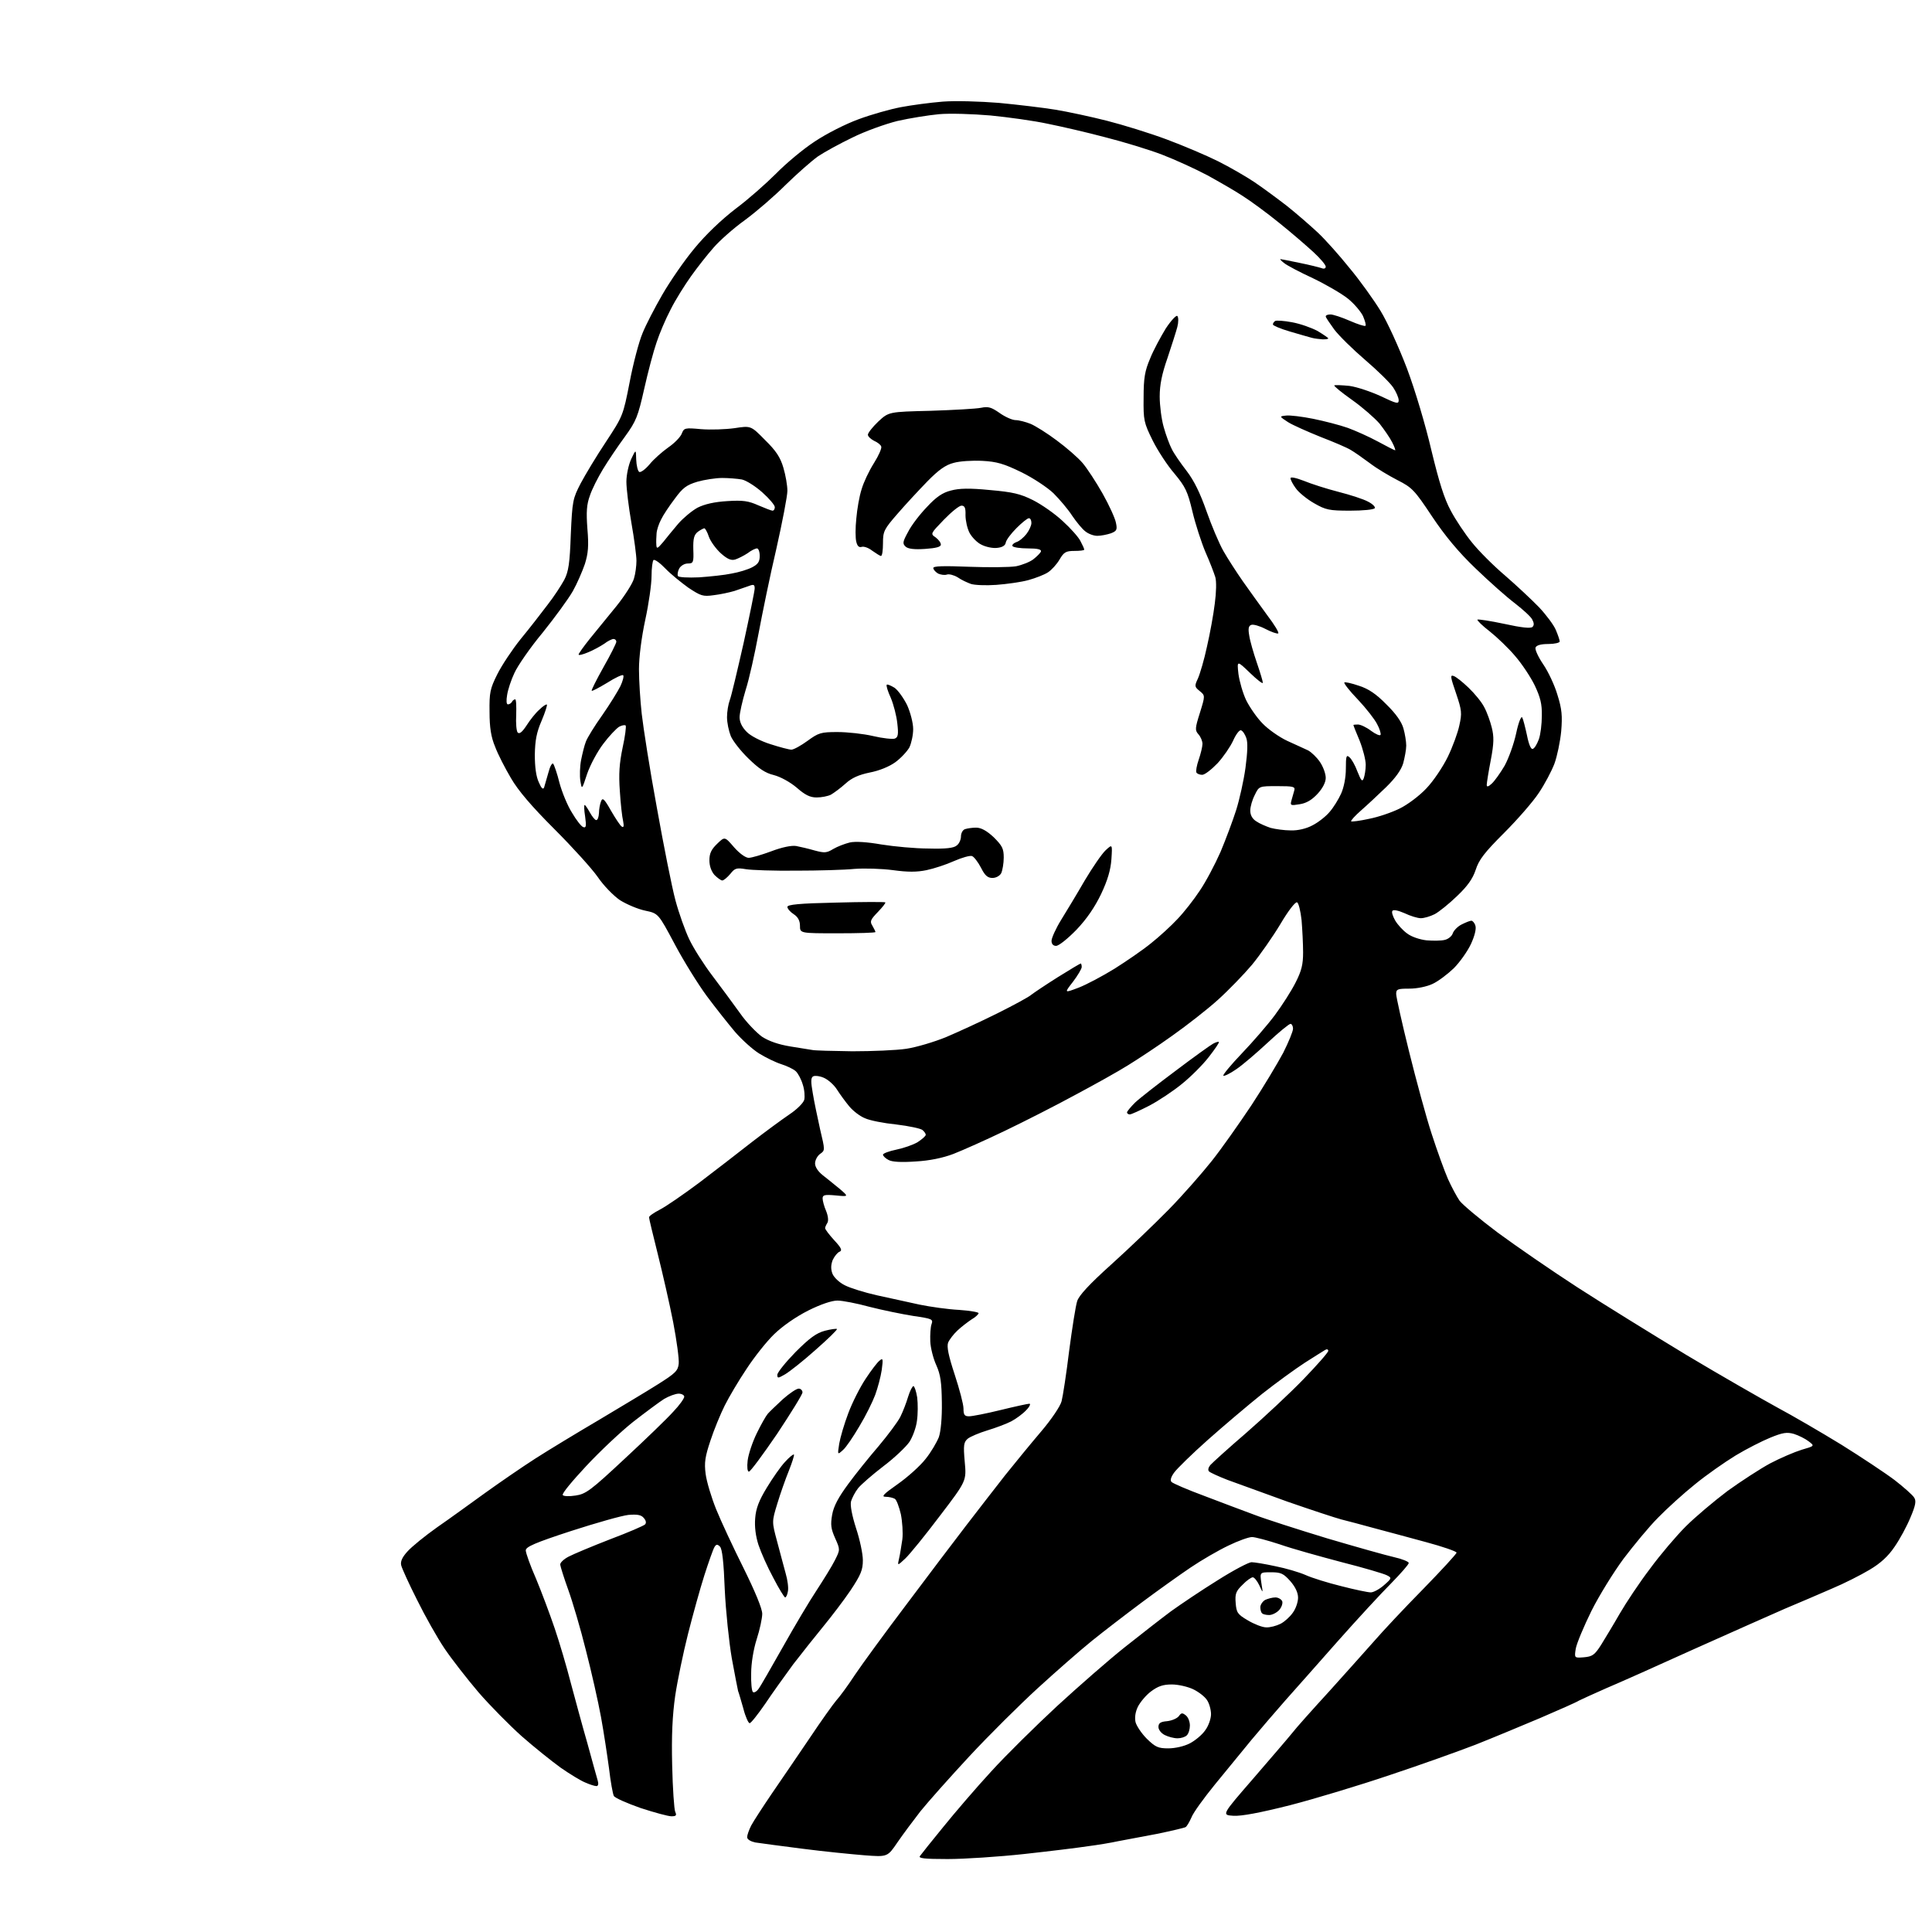 <?xml version="1.0" encoding="UTF-8" standalone="no"?>
<svg 
  version="1.1" 
  xmlns="http://www.w3.org/2000/svg" 
  xmlns:xlink="http://www.w3.org/1999/xlink" 
  xmlns:svg="http://www.w3.org/2000/svg"
  xmlns:rdf="http://www.w3.org/1999/02/22-rdf-syntax-ns#"
  xmlns:cc="http://creativecommons.org/ns#"
  xmlns:dc="http://purl.org/dc/elements/1.1/"
  viewBox="0 0 768 768"
  width="768"
  height="768"
>
<style>svg {background-color: white; }</style>"
<path stroke="none" fill="black" fill-rule="evenodd" d="M376.7,739.0C367.3,739.0 365.0,738.7 365.7,737.8C366.2,737.1 370.4,731.8 375.0,726.2C379.6,720.5 388.1,710.6 394.0,704.2C399.9,697.7 411.7,686.1 420.2,678.2C428.7,670.4 440.8,659.8 447.1,654.8C453.4,649.8 461.6,643.4 465.5,640.5C469.4,637.7 477.7,632.1 484.0,628.2C490.3,624.2 496.4,621.0 497.5,621.0C498.6,621.0 502.9,621.7 507.0,622.6C511.1,623.4 516.5,625.0 519.0,626.1C521.4,627.2 527.8,629.2 533.1,630.5C538.5,631.9 543.8,633.0 544.9,633.0C546.0,633.0 548.4,631.7 550.2,630.1C553.3,627.4 553.3,627.2 551.3,626.2C550.2,625.6 542.1,623.2 533.4,621.0C524.7,618.7 513.5,615.6 508.7,613.9C503.8,612.3 498.9,611.0 497.7,611.0C496.4,611.0 492.2,612.5 488.3,614.4C484.3,616.3 477.6,620.2 473.3,623.1C469.0,626.0 460.3,632.2 454.0,636.9C447.7,641.6 438.7,648.5 434.0,652.3C429.3,656.1 419.6,664.6 412.5,671.1C405.4,677.6 393.1,689.8 385.3,698.2C377.5,706.6 368.8,716.4 365.9,720.0C363.1,723.6 359.0,729.1 356.8,732.3C352.8,738.2 352.8,738.2 343.6,737.5C338.6,737.1 327.5,736.0 319.0,734.9C310.5,733.8 302.0,732.7 300.2,732.4C298.4,732.0 297.0,731.2 297.0,730.3C297.0,729.5 297.7,727.5 298.6,725.7C299.5,724.0 303.2,718.3 306.8,713.0C310.4,707.8 317.1,697.9 321.8,691.0C326.4,684.1 331.2,677.4 332.4,676.0C333.7,674.6 337.1,670.0 339.9,665.7C342.8,661.4 352.0,648.8 360.4,637.7C368.7,626.6 379.4,612.5 384.0,606.5C388.6,600.5 395.6,591.5 399.5,586.5C403.5,581.5 409.9,573.7 413.9,569.0C417.9,564.3 421.5,559.0 422.0,557.0C422.5,555.1 423.9,546.1 425.0,537.0C426.2,527.9 427.6,519.0 428.2,517.2C428.9,515.0 432.9,510.6 441.8,502.6C448.8,496.3 459.0,486.5 464.6,480.8C470.1,475.2 477.8,466.4 481.7,461.5C485.6,456.6 492.7,446.5 497.5,439.3C502.3,432.0 507.9,422.6 510.1,418.5C512.2,414.3 514.0,410.0 514.0,408.9C514.0,407.9 513.5,407.0 513.0,407.0C512.4,407.0 508.4,410.3 504.0,414.4C499.6,418.5 494.0,423.3 491.5,425.0C488.9,426.8 486.6,427.9 486.3,427.6C486.0,427.3 489.3,423.3 493.6,418.8C498.0,414.2 503.9,407.4 506.8,403.5C509.7,399.6 513.4,393.8 515.0,390.6C517.4,385.9 518.0,383.4 518.0,378.6C518.0,375.2 517.7,369.5 517.4,365.8C517.0,362.1 516.2,358.9 515.6,358.7C514.9,358.4 512.0,362.2 509.0,367.3C506.0,372.3 500.9,379.6 497.7,383.5C494.5,387.3 488.4,393.6 484.2,397.4C480.0,401.2 471.8,407.6 466.0,411.7C460.3,415.8 452.4,421.0 448.5,423.4C444.7,425.8 435.2,431.1 427.5,435.2C419.8,439.4 407.2,445.8 399.5,449.5C391.8,453.2 382.6,457.3 379.0,458.7C374.8,460.3 369.5,461.4 364.0,461.7C358.3,462.1 354.6,461.9 353.2,461.1C352.0,460.5 351.0,459.5 351.0,459.0C351.0,458.5 353.4,457.6 356.3,457.0C359.2,456.4 363.0,455.1 364.8,454.0C366.5,452.9 368.0,451.6 368.0,451.1C368.0,450.6 367.4,449.8 366.7,449.2C366.0,448.6 361.3,447.6 356.3,447.0C351.3,446.5 345.7,445.4 343.8,444.5C341.8,443.7 339.1,441.6 337.6,439.8C336.1,438.0 333.9,435.0 332.7,433.1C331.5,431.2 329.1,429.1 327.4,428.4C325.8,427.7 323.8,427.5 323.2,427.9C322.3,428.4 322.3,430.1 323.1,434.6C323.6,437.8 325.0,444.3 326.0,448.9C328.0,457.3 328.0,457.3 326.0,458.7C324.9,459.5 324.0,461.2 324.0,462.5C324.0,463.9 325.2,465.7 327.1,467.2C328.7,468.5 331.8,470.9 333.8,472.6C337.4,475.7 337.4,475.7 332.2,475.2C327.8,474.8 327.0,475.0 327.0,476.4C327.0,477.3 327.6,479.6 328.4,481.4C329.2,483.4 329.4,485.3 328.9,486.1C328.4,486.9 328.0,487.8 328.0,488.2C328.0,488.7 329.6,490.8 331.6,493.0C334.5,496.1 334.9,497.1 333.7,497.6C332.9,497.9 331.7,499.4 331.0,500.9C330.3,502.8 330.2,504.4 330.9,506.3C331.5,507.8 333.6,509.8 335.8,510.9C337.9,512.0 343.7,513.8 348.6,514.9C353.5,516.0 361.1,517.6 365.5,518.6C369.9,519.5 377.0,520.5 381.2,520.7C385.5,521.0 389.0,521.6 389.0,522.0C389.0,522.4 387.8,523.6 386.2,524.5C384.7,525.5 382.2,527.4 380.6,528.9C379.1,530.3 377.4,532.5 376.9,533.7C376.3,535.3 377.0,538.8 379.5,546.4C381.4,552.2 383.0,558.2 383.0,559.9C383.0,562.4 383.4,563.0 385.2,563.0C386.5,563.0 392.1,561.9 397.8,560.5C403.5,559.1 408.6,558.0 409.2,558.0C409.8,558.0 409.3,559.2 407.9,560.6C406.6,562.0 403.9,564.0 402.0,565.0C400.1,566.0 395.8,567.6 392.5,568.6C389.2,569.6 385.7,571.1 384.7,571.9C383.1,573.3 382.9,574.4 383.5,581.1C384.2,588.7 384.2,588.7 373.6,602.6C367.8,610.3 361.6,617.9 359.9,619.5C356.7,622.5 356.7,622.5 357.4,619.5C357.8,617.9 358.3,614.4 358.7,611.9C359.0,609.4 358.7,604.9 358.1,601.9C357.4,599.0 356.4,596.2 355.7,595.8C355.0,595.4 353.4,595.0 352.1,595.0C350.2,595.0 351.1,594.0 356.8,590.0C360.8,587.2 365.8,582.7 367.9,580.0C370.1,577.3 372.4,573.3 373.2,571.3C374.0,569.0 374.5,563.5 374.4,557.5C374.3,549.6 373.9,546.5 372.2,542.7C371.0,540.1 369.9,535.8 369.8,533.2C369.7,530.6 369.9,527.5 370.3,526.4C371.0,524.4 370.6,524.2 363.0,523.1C358.6,522.4 350.8,520.8 345.7,519.5C340.6,518.1 334.9,517.0 332.9,517.0C330.6,517.0 326.2,518.5 321.2,521.0C316.3,523.5 311.1,527.1 307.7,530.4C304.7,533.3 299.8,539.5 296.8,544.1C293.7,548.7 289.8,555.3 288.1,558.7C286.4,562.1 283.8,568.4 282.4,572.7C280.3,579.0 279.9,581.4 280.5,585.9C280.9,589.0 282.8,595.3 284.7,600.0C286.6,604.7 291.5,615.2 295.6,623.4C300.2,632.7 303.0,639.5 303.0,641.5C303.0,643.3 302.0,647.9 300.8,651.6C299.5,655.7 298.6,661.2 298.6,665.2C298.5,668.8 298.8,672.2 299.3,672.6C299.7,673.0 300.7,672.5 301.5,671.4C302.3,670.4 306.6,662.8 311.2,654.7C315.8,646.5 321.8,636.4 324.6,632.2C327.4,627.9 330.7,622.6 331.9,620.2C334.0,616.0 334.0,616.0 332.0,611.5C330.3,607.7 330.1,606.1 330.8,602.1C331.4,598.7 333.3,595.2 337.2,589.9C340.2,585.8 345.7,579.0 349.4,574.7C353.0,570.4 356.9,565.2 357.9,563.2C358.9,561.2 360.3,557.6 361.0,555.2C361.7,552.9 362.7,551.0 363.1,551.0C363.5,551.0 364.2,553.0 364.6,555.5C364.9,558.0 364.9,562.1 364.5,564.8C364.2,567.4 362.8,571.2 361.5,573.2C360.1,575.2 355.5,579.6 351.1,582.9C346.8,586.2 342.2,590.2 341.1,591.6C339.9,593.1 338.7,595.5 338.3,596.8C337.9,598.4 338.7,602.5 340.3,607.5C341.8,612.0 343.0,617.7 343.0,620.2C343.0,624.1 342.2,626.0 338.1,632.2C335.4,636.2 330.5,642.6 327.3,646.5C324.1,650.4 318.7,657.2 315.3,661.6C312.0,666.1 306.9,673.2 304.1,677.4C301.2,681.6 298.5,685.0 298.0,685.0C297.5,685.0 296.3,682.4 295.5,679.2C294.6,676.1 293.7,672.9 293.4,672.2C293.2,671.5 292.1,665.6 290.9,659.2C289.8,652.8 288.5,640.4 288.1,631.8C287.7,621.1 287.1,615.7 286.2,614.8C285.2,613.8 284.7,613.8 284.0,615.0C283.5,615.8 281.7,620.9 280.0,626.2C278.3,631.5 275.4,642.0 273.5,649.5C271.6,657.0 269.3,668.1 268.4,674.1C267.3,681.9 266.9,689.9 267.2,701.8C267.4,711.0 268.0,719.3 268.4,720.2C269.1,721.7 268.7,722.0 266.9,722.0C265.6,722.0 260.1,720.5 254.6,718.7C249.2,716.8 244.4,714.7 244.0,713.9C243.6,713.1 242.7,708.2 242.1,703.0C241.4,697.8 240.0,688.5 238.9,682.5C237.8,676.5 235.1,664.5 232.9,656.0C230.8,647.5 227.6,636.7 225.9,632.0C224.2,627.3 222.8,622.8 222.7,622.0C222.6,621.2 224.1,619.8 226.0,618.8C227.9,617.8 235.3,614.7 242.5,611.9C249.7,609.2 255.9,606.5 256.4,606.0C257.0,605.4 256.8,604.4 255.9,603.4C254.9,602.2 253.4,601.9 249.8,602.2C247.1,602.5 236.9,605.4 227.0,608.6C212.6,613.3 209.0,614.9 209.0,616.3C209.0,617.3 210.8,622.4 213.1,627.6C215.3,632.9 218.6,641.7 220.5,647.3C222.4,652.9 225.3,662.7 226.9,669.0C228.6,675.3 231.5,686.1 233.5,693.0C235.4,699.9 237.2,706.5 237.6,707.8C238.0,709.1 237.8,710.0 237.1,710.0C236.4,710.0 234.5,709.4 232.7,708.6C230.9,707.9 226.5,705.2 222.9,702.7C219.3,700.1 212.3,694.5 207.3,690.1C202.4,685.7 194.7,677.9 190.2,672.7C185.7,667.4 179.6,659.6 176.7,655.3C173.8,651.0 168.9,642.3 165.8,636.0C162.6,629.7 159.8,623.5 159.5,622.3C159.1,620.8 159.8,619.1 162.0,616.7C163.7,614.8 169.0,610.5 173.8,607.1C178.6,603.8 187.1,597.6 192.8,593.5C198.5,589.4 207.5,583.2 212.8,579.8C218.1,576.4 229.5,569.5 238.0,564.5C246.5,559.4 257.1,553.1 261.5,550.3C268.5,545.9 269.5,544.9 269.8,542.1C270.0,540.3 269.0,532.9 267.6,525.6C266.2,518.4 263.4,506.2 261.5,498.6C259.6,491.0 258.0,484.4 258.0,483.9C258.0,483.4 259.9,482.1 262.2,480.9C264.6,479.7 271.7,474.8 278.0,470.1C284.3,465.3 293.8,458.0 299.0,453.9C304.3,449.8 311.0,444.9 313.8,443.0C316.8,441.0 319.3,438.5 319.7,437.2C320.0,435.9 319.8,433.1 319.1,431.1C318.5,429.0 317.2,426.6 316.3,425.8C315.3,424.9 312.7,423.7 310.5,423.0C308.3,422.3 304.4,420.4 301.8,418.8C299.2,417.2 294.9,413.3 292.2,410.2C289.5,407.0 284.5,400.7 281.0,396.0C277.6,391.4 271.8,382.1 268.2,375.3C261.7,363.1 261.7,363.1 256.5,362.0C253.6,361.4 249.1,359.5 246.4,357.8C243.8,356.0 239.9,352.0 237.6,348.6C235.3,345.3 227.6,336.8 220.4,329.6C211.3,320.5 206.0,314.3 203.1,309.3C200.8,305.4 197.9,299.8 196.8,296.8C195.2,293.0 194.6,289.2 194.6,283.0C194.5,275.3 194.8,273.8 197.7,268.0C199.5,264.4 203.7,258.1 207.0,254.0C210.4,249.9 215.1,243.8 217.6,240.5C220.2,237.2 223.1,232.7 224.3,230.5C226.0,227.2 226.5,224.0 226.9,212.5C227.5,199.1 227.7,198.2 230.8,192.2C232.6,188.8 237.1,181.3 240.9,175.6C247.6,165.4 247.7,165.2 250.3,151.9C251.7,144.5 254.0,135.8 255.4,132.5C256.7,129.2 260.3,122.3 263.3,117.1C266.3,111.9 272.0,103.6 276.0,98.8C280.6,93.2 286.7,87.4 292.4,83.0C297.4,79.3 304.6,72.9 308.5,69.0C312.3,65.1 319.2,59.3 323.8,56.3C328.6,53.1 336.1,49.3 341.3,47.4C346.4,45.5 353.9,43.4 358.1,42.6C362.3,41.8 369.8,40.8 374.7,40.4C379.8,40.0 389.6,40.3 397.1,40.9C404.5,41.6 414.6,42.8 419.5,43.6C424.4,44.4 433.7,46.4 440.0,48.0C446.3,49.6 457.0,52.9 463.7,55.4C470.4,57.9 479.6,61.8 484.2,64.1C488.8,66.4 495.2,70.1 498.5,72.3C501.8,74.5 507.6,78.8 511.5,81.8C515.4,84.9 520.9,89.7 523.8,92.4C526.8,95.2 532.5,101.6 536.5,106.6C540.6,111.5 546.1,119.2 548.8,123.6C551.5,128.0 556.1,138.1 559.3,146.5C562.5,155.0 566.7,169.1 569.0,179.0C572.1,191.8 574.1,198.2 576.7,203.0C578.6,206.6 582.4,212.3 585.1,215.6C587.8,219.0 593.7,224.9 598.3,228.8C602.8,232.7 608.9,238.4 611.8,241.4C614.7,244.5 617.7,248.5 618.5,250.5C619.3,252.4 620.0,254.4 620.0,255.0C620.0,255.5 618.0,256.0 615.5,256.0C612.5,256.0 610.8,256.5 610.4,257.4C610.1,258.2 611.5,261.2 613.4,264.0C615.4,266.9 618.0,272.4 619.1,276.2C620.9,281.9 621.1,284.6 620.6,290.7C620.2,294.8 619.0,300.6 617.9,303.6C616.8,306.5 614.0,311.8 611.7,315.2C609.4,318.7 603.2,325.8 597.9,331.1C590.2,338.8 587.9,341.7 586.6,345.8C585.4,349.4 583.3,352.3 579.2,356.2C576.0,359.3 572.0,362.5 570.3,363.4C568.5,364.3 566.1,365.0 564.8,365.0C563.5,365.0 560.6,364.1 558.3,363.0C555.8,361.9 553.8,361.5 553.5,362.1C553.1,362.6 553.7,364.3 554.6,365.9C555.6,367.6 557.7,369.9 559.4,371.1C561.1,372.4 564.4,373.5 567.1,373.8C569.7,374.0 573.0,374.0 574.4,373.6C575.7,373.3 577.2,372.1 577.5,371.0C577.9,369.9 579.4,368.3 581.0,367.5C582.6,366.7 584.3,366.0 584.9,366.0C585.4,366.0 586.2,366.9 586.5,368.0C586.9,369.2 586.2,372.1 584.7,375.3C583.4,378.1 580.3,382.5 577.9,384.9C575.5,387.2 571.7,390.1 569.5,391.1C567.2,392.2 563.3,393.0 560.2,393.0C555.6,393.0 555.0,393.2 555.0,395.1C555.0,396.3 557.3,406.6 560.1,417.9C562.9,429.2 566.9,444.0 569.1,450.7C571.3,457.5 574.2,465.5 575.6,468.7C577.0,471.8 579.1,475.7 580.2,477.3C581.4,478.9 588.2,484.6 595.4,490.0C602.6,495.3 616.8,505.1 627.0,511.7C637.2,518.3 656.8,530.4 670.5,538.7C684.2,546.9 700.5,556.2 706.5,559.5C712.5,562.7 724.0,569.4 732.0,574.3C740.0,579.3 749.5,585.6 753.2,588.4C756.8,591.2 760.3,594.3 760.9,595.3C761.8,596.6 761.5,598.4 759.4,603.3C758.0,606.7 755.2,611.9 753.1,614.9C750.6,618.6 747.6,621.4 743.2,624.0C739.7,626.1 733.0,629.5 728.2,631.5C723.4,633.6 715.0,637.2 709.5,639.5C704.0,641.9 687.8,649.1 673.5,655.5C659.2,662.0 643.5,669.0 638.5,671.1C633.5,673.3 628.7,675.5 627.7,676.0C626.8,676.6 619.8,679.7 612.1,683.0C604.5,686.2 593.0,691.0 586.4,693.6C579.9,696.1 564.6,701.6 552.5,705.6C540.4,709.7 522.5,715.1 512.8,717.6C500.9,720.6 493.5,722.0 490.3,721.8C485.6,721.5 485.6,721.5 498.1,707.1C504.9,699.2 511.9,691.1 513.5,689.1C515.1,687.0 521.9,679.4 528.5,672.2C535.1,664.9 543.1,655.9 546.4,652.2C549.6,648.5 558.2,639.3 565.6,631.8C573.0,624.2 579.0,617.7 579.0,617.2C579.0,616.7 573.5,614.8 566.8,613.0C560.0,611.2 550.7,608.6 546.0,607.4C541.3,606.1 535.6,604.6 533.2,604.0C530.9,603.4 521.2,600.2 511.7,596.9C502.3,593.5 491.6,589.6 488.0,588.3C484.4,586.9 481.1,585.4 480.6,584.9C480.1,584.4 480.3,583.4 481.1,582.4C481.9,581.5 488.4,575.6 495.5,569.5C502.6,563.3 512.9,553.7 518.2,548.2C523.6,542.6 528.0,537.6 528.0,537.0C528.0,536.4 527.5,536.2 526.8,536.6C526.1,537.0 522.5,539.3 518.7,541.7C515.0,544.1 507.4,549.6 501.7,554.1C496.1,558.6 486.4,566.8 480.1,572.4C473.9,577.9 467.9,583.8 466.8,585.3C465.4,587.2 465.1,588.5 465.7,589.1C466.3,589.7 472.1,592.2 478.6,594.6C485.2,597.1 494.1,600.5 498.5,602.1C502.9,603.8 516.0,608.0 527.5,611.5C539.0,614.9 551.1,618.3 554.2,619.0C557.4,619.7 560.0,620.8 560.0,621.3C560.0,621.9 556.8,625.5 553.0,629.4C549.1,633.3 539.5,643.7 531.7,652.5C523.9,661.3 514.5,672.0 510.8,676.1C507.1,680.3 501.1,687.3 497.5,691.6C493.9,696.0 487.4,703.9 483.0,709.3C478.6,714.7 474.3,720.6 473.6,722.5C472.8,724.3 471.8,726.0 471.3,726.3C470.8,726.6 465.7,727.8 459.9,729.0C454.2,730.1 447.2,731.4 444.5,731.9C441.8,732.5 436.4,733.4 432.5,733.9C428.6,734.5 417.2,735.9 407.1,737.0C397.0,738.1 383.3,739.0 376.7,739.0zM464.4,695.0C467.1,695.0 470.7,694.2 473.0,693.0C475.1,691.9 477.9,689.6 479.1,687.8C480.4,686.1 481.4,683.2 481.4,681.4C481.4,679.7 480.7,677.1 479.8,675.8C478.9,674.4 476.4,672.5 474.3,671.5C472.2,670.5 468.4,669.6 465.8,669.6C462.3,669.6 460.3,670.3 457.5,672.4C455.5,673.9 453.2,676.7 452.3,678.5C451.3,680.6 451.0,682.8 451.4,684.6C451.8,686.1 453.8,689.1 455.9,691.2C459.3,694.5 460.4,695.0 464.4,695.0zM468.1,691.0C466.6,691.0 464.4,690.4 463.0,689.7C461.6,689.0 460.5,687.6 460.5,686.5C460.5,685.0 461.3,684.4 463.9,684.2C465.8,684.0 467.9,683.1 468.6,682.2C469.6,680.8 470.0,680.8 471.4,681.9C472.3,682.6 473.0,684.4 473.0,685.9C473.0,687.4 472.5,689.1 471.8,689.8C471.1,690.5 469.5,691.0 468.1,691.0zM629.6,658.8C633.0,658.5 633.9,657.9 636.5,653.8C638.1,651.2 641.5,645.6 643.9,641.4C646.4,637.1 651.7,629.1 655.9,623.6C660.0,618.0 666.4,610.5 670.1,606.8C673.9,603.0 681.4,596.7 686.7,592.7C692.1,588.8 699.8,583.8 703.7,581.7C707.7,579.6 713.3,577.2 716.2,576.3C721.4,574.8 721.4,574.8 718.9,572.9C717.6,571.9 715.0,570.6 713.1,570.0C710.3,569.2 708.6,569.5 703.7,571.5C700.5,572.8 694.2,576.0 689.9,578.6C685.5,581.3 678.2,586.4 673.7,590.1C669.2,593.7 662.6,599.7 659.1,603.3C655.6,606.8 649.5,614.2 645.4,619.6C641.4,625.0 635.6,634.4 632.6,640.4C629.6,646.5 626.8,653.2 626.4,655.3C625.8,659.1 625.8,659.1 629.6,658.8zM503.3,646.9C504.8,647.0 507.4,646.3 509.0,645.5C510.6,644.7 512.8,642.7 513.9,641.1C515.1,639.5 516.0,636.8 516.0,635.1C516.0,633.1 514.9,630.8 512.9,628.5C510.2,625.5 509.2,625.0 505.3,625.0C500.8,625.0 500.8,625.0 501.4,629.2C502.1,633.5 502.1,633.5 500.6,630.2C499.8,628.5 498.6,627.0 498.0,627.0C497.4,627.0 495.5,628.3 493.9,630.0C491.3,632.5 490.9,633.6 491.2,637.2C491.5,641.0 491.9,641.7 496.0,644.1C498.5,645.6 501.8,646.9 503.3,646.9zM504.5,642.0C503.3,642.0 502.0,641.7 501.7,641.3C501.3,641.0 501.0,639.9 501.0,638.9C501.0,637.9 501.9,636.6 502.9,636.0C504.0,635.5 505.8,635.0 507.0,635.0C508.1,635.0 509.3,635.7 509.7,636.5C510.0,637.4 509.4,639.0 508.5,640.0C507.5,641.1 505.7,642.0 504.5,642.0zM312.1,635.0C311.8,635.0 309.6,631.5 307.4,627.2C305.1,623.0 302.5,617.1 301.5,614.1C300.4,610.7 299.9,606.9 300.2,603.5C300.5,599.6 301.7,596.5 304.8,591.4C307.1,587.6 310.3,583.0 312.0,581.2C313.7,579.3 315.3,578.0 315.6,578.2C315.8,578.5 314.9,581.3 313.6,584.6C312.3,587.8 310.2,593.7 309.0,597.7C306.8,604.9 306.8,604.9 308.9,612.7C310.0,617.0 311.6,622.7 312.3,625.4C313.1,628.1 313.5,631.3 313.2,632.6C313.0,633.9 312.5,635.0 312.1,635.0zM228.8,594.5C232.9,593.9 234.8,592.5 248.4,579.8C256.7,572.1 265.4,563.7 267.7,561.1C270.1,558.6 272.0,555.9 272.0,555.2C272.0,554.6 271.0,554.0 269.8,554.0C268.5,554.0 265.9,555.0 264.0,556.1C262.1,557.3 256.6,561.4 251.7,565.2C246.9,569.0 238.5,576.9 233.0,582.8C227.6,588.6 223.3,593.7 223.7,594.3C224.0,594.8 226.2,594.9 228.8,594.5zM297.7,585.0C297.1,585.0 296.9,583.2 297.2,580.6C297.5,578.1 299.1,573.3 300.8,569.8C302.5,566.3 304.5,562.8 305.2,562.0C305.9,561.2 308.6,558.6 311.2,556.2C313.8,553.9 316.6,552.0 317.5,552.0C318.3,552.0 319.0,552.7 319.0,553.5C319.0,554.3 314.4,561.7 308.9,570.0C303.3,578.2 298.3,585.0 297.7,585.0zM335.1,576.4C332.9,578.4 332.9,578.4 333.6,573.9C334.0,571.5 335.6,566.0 337.2,561.8C338.8,557.5 341.9,551.4 344.1,548.1C346.2,544.9 348.7,541.6 349.6,540.9C351.0,539.7 351.1,540.1 350.5,544.6C350.1,547.3 348.9,551.8 347.9,554.5C346.9,557.2 344.1,562.9 341.6,567.0C339.2,571.1 336.3,575.4 335.1,576.4zM312.1,546.3C309.3,547.9 309.0,548.0 309.0,546.5C309.0,545.6 312.3,541.5 316.2,537.5C321.8,531.9 324.5,529.9 327.9,529.0C330.2,528.4 332.4,528.1 332.7,528.3C332.9,528.6 329.1,532.3 324.2,536.6C319.3,541.0 313.8,545.3 312.1,546.3zM449.1,443.0C448.5,443.0 448.0,442.6 448.0,442.2C448.0,441.8 449.5,440.0 451.2,438.3C453.0,436.6 460.3,430.9 467.4,425.6C474.4,420.3 481.1,415.5 482.2,414.9C483.3,414.3 484.3,414.0 484.5,414.2C484.8,414.4 482.9,417.1 480.5,420.2C478.1,423.3 473.3,428.1 469.8,430.9C466.4,433.7 460.5,437.6 456.9,439.5C453.2,441.4 449.7,443.0 449.1,443.0zM338.8,417.9C346.7,417.9 356.4,417.5 360.3,416.9C364.3,416.3 371.3,414.2 376.0,412.3C380.7,410.3 389.9,406.1 396.5,402.8C403.1,399.5 409.2,396.2 410.0,395.4C410.9,394.7 415.5,391.6 420.4,388.5C425.2,385.5 429.4,383.0 429.6,383.0C429.8,383.0 430.0,383.6 430.0,384.4C430.0,385.1 428.4,387.8 426.5,390.3C423.0,394.8 423.0,394.8 428.8,392.6C431.9,391.4 438.3,388.0 443.0,385.1C447.6,382.2 454.2,377.7 457.5,375.0C460.8,372.4 465.6,368.0 468.1,365.3C470.6,362.7 474.6,357.6 476.9,354.1C479.3,350.6 483.0,343.6 485.2,338.6C487.3,333.6 490.1,326.1 491.4,322.0C492.7,317.9 494.4,310.3 495.1,305.2C495.9,299.1 496.1,295.1 495.4,293.3C494.9,291.9 494.0,290.5 493.3,290.3C492.7,290.1 491.3,291.9 490.2,294.4C489.1,296.8 486.3,300.9 484.0,303.4C481.6,305.9 478.9,308.0 477.9,308.0C476.9,308.0 475.9,307.6 475.6,307.1C475.3,306.6 475.7,304.3 476.5,302.0C477.3,299.7 478.0,296.8 478.0,295.7C478.0,294.6 477.3,292.9 476.4,291.9C475.0,290.3 475.0,289.6 477.0,283.3C479.1,276.5 479.1,276.5 476.9,274.7C474.8,273.0 474.8,272.7 476.2,269.7C477.0,267.9 478.7,262.2 479.8,257.0C481.0,251.8 482.4,244.1 482.9,239.9C483.5,235.4 483.6,231.1 483.1,229.4C482.6,227.8 480.9,223.3 479.2,219.5C477.6,215.7 475.2,208.4 474.0,203.3C472.1,195.3 471.2,193.5 466.9,188.3C464.1,185.1 460.2,179.1 458.2,175.1C454.7,168.0 454.5,167.1 454.6,158.1C454.6,150.2 455.1,147.4 457.2,142.5C458.5,139.2 461.4,133.9 463.4,130.6C465.5,127.4 467.6,125.2 468.0,125.6C468.5,126.1 468.5,128.1 468.0,130.0C467.5,131.9 465.7,137.5 464.1,142.3C461.9,148.6 461.0,152.9 461.0,157.6C461.0,161.2 461.7,166.7 462.6,169.8C463.5,173.0 464.9,176.8 465.8,178.5C466.6,180.2 469.3,184.1 471.7,187.2C474.7,191.1 477.1,196.1 479.6,203.2C481.6,208.9 484.6,216.0 486.3,219.0C488.0,222.0 491.5,227.4 494.0,231.0C496.5,234.6 500.9,240.6 503.7,244.5C506.6,248.3 508.6,251.6 508.1,251.8C507.6,252.0 505.3,251.2 503.0,250.0C500.7,248.8 498.2,248.1 497.4,248.4C496.3,248.8 496.1,249.9 496.6,252.7C496.9,254.8 498.3,259.6 499.6,263.4C500.9,267.2 502.0,270.8 502.0,271.4C502.0,272.0 499.7,270.2 496.9,267.5C491.7,262.5 491.7,262.5 492.3,267.9C492.7,270.9 494.1,275.7 495.4,278.4C496.8,281.2 499.7,285.4 501.9,287.6C504.1,289.9 508.5,293.0 511.7,294.5C514.9,295.9 518.6,297.7 520.0,298.3C521.3,299.0 523.5,301.1 524.7,302.9C526.0,304.8 527.0,307.6 527.0,309.2C527.0,311.0 525.8,313.3 523.8,315.5C521.5,318.0 519.3,319.3 516.6,319.7C513.0,320.3 512.8,320.2 513.4,318.1C513.7,317.0 514.2,315.2 514.5,314.2C514.9,312.7 514.2,312.5 507.7,312.5C500.5,312.5 500.5,312.5 498.8,316.0C497.8,317.9 497.0,320.7 497.0,322.2C497.0,324.0 497.8,325.5 499.4,326.5C500.7,327.4 503.3,328.5 505.1,329.1C507.0,329.6 510.6,330.1 513.1,330.1C515.9,330.2 519.3,329.4 521.7,328.1C523.9,327.0 527.0,324.6 528.5,322.8C530.1,321.0 532.1,317.7 533.1,315.5C534.2,313.1 535.0,309.1 535.0,305.6C535.0,300.6 535.2,299.9 536.4,301.0C537.2,301.6 538.7,304.2 539.6,306.7C541.1,310.4 541.5,310.9 542.1,309.4C542.5,308.3 542.9,305.9 542.9,304.0C542.9,302.1 541.8,297.8 540.5,294.5C539.1,291.2 538.0,288.4 538.0,288.2C538.0,288.1 538.8,288.0 539.8,288.0C540.8,288.0 543.2,289.1 545.0,290.5C546.9,291.9 548.6,292.6 548.8,292.1C549.0,291.6 548.4,289.6 547.4,287.8C546.5,286.0 543.1,281.6 539.8,278.1C536.5,274.7 534.1,271.6 534.4,271.3C534.6,271.0 537.3,271.6 540.2,272.6C544.0,273.8 547.1,275.9 551.1,280.0C554.9,283.7 557.2,287.0 557.9,289.6C558.5,291.7 559.0,294.8 559.0,296.4C559.0,298.0 558.4,301.1 557.8,303.4C557.0,306.1 554.7,309.3 550.9,313.0C547.8,316.0 543.3,320.2 541.0,322.2C538.6,324.3 536.9,326.2 537.1,326.5C537.4,326.7 540.6,326.3 544.2,325.5C547.9,324.8 553.4,322.9 556.4,321.4C559.5,319.9 564.3,316.3 567.0,313.4C569.8,310.5 573.6,304.8 575.5,300.9C577.4,297.0 579.5,291.3 580.1,288.4C581.2,283.5 581.1,282.4 578.8,275.6C576.6,269.2 576.4,268.2 577.8,268.7C578.8,269.0 581.4,271.1 583.8,273.4C586.2,275.7 589.0,279.1 590.0,281.1C591.1,283.1 592.4,286.8 593.0,289.2C593.9,292.8 593.9,295.4 592.6,302.2C591.7,306.8 591.0,311.3 591.0,312.0C591.0,312.9 591.6,312.8 593.0,311.5C594.1,310.5 596.4,307.3 598.1,304.4C599.7,301.5 601.8,295.7 602.7,291.5C603.6,287.2 604.7,284.5 605.1,285.2C605.5,285.9 606.3,289.1 607.0,292.3C607.7,295.9 608.6,298.0 609.3,297.7C610.0,297.5 611.0,295.8 611.7,293.9C612.4,292.0 612.9,287.8 612.9,284.5C613.0,279.8 612.3,277.2 610.1,272.5C608.5,269.2 605.0,263.9 602.3,260.8C599.7,257.7 595.1,253.3 592.2,251.0C589.2,248.7 587.1,246.6 587.3,246.3C587.6,246.1 592.4,246.8 598.0,248.0C604.8,249.5 608.5,249.9 609.2,249.2C609.9,248.5 609.8,247.6 609.1,246.3C608.6,245.2 605.5,242.4 602.3,239.9C599.1,237.5 592.1,231.3 586.6,226.0C579.8,219.5 574.4,213.0 569.2,205.2C562.3,194.8 561.3,193.8 555.6,190.9C552.3,189.2 547.2,186.2 544.5,184.1C541.8,182.1 538.4,179.7 537.0,178.9C535.6,178.0 530.2,175.7 525.0,173.7C519.8,171.6 513.9,169.0 512.0,167.8C508.5,165.5 508.5,165.5 511.2,165.2C512.8,165.0 517.6,165.6 522.1,166.5C526.5,167.4 532.7,169.0 535.8,170.1C538.8,171.2 544.2,173.6 547.7,175.5C551.2,177.4 554.3,179.0 554.6,179.0C554.8,179.0 554.3,177.5 553.4,175.8C552.5,174.0 550.2,170.7 548.4,168.4C546.5,166.2 541.6,161.9 537.5,159.0C533.4,156.1 530.2,153.5 530.4,153.2C530.7,153.0 533.4,153.1 536.4,153.4C539.4,153.8 545.0,155.7 548.9,157.5C555.2,160.5 556.0,160.7 556.0,159.1C556.0,158.1 555.0,155.8 553.8,154.0C552.5,152.1 547.5,147.2 542.7,143.1C537.8,138.9 532.3,133.5 530.4,131.0C528.6,128.5 527.0,126.2 527.0,125.8C527.0,125.3 527.8,125.0 528.9,125.0C529.9,125.0 533.3,126.1 536.5,127.5C539.7,128.9 542.5,129.8 542.8,129.5C543.1,129.2 542.6,127.5 541.8,125.6C540.9,123.8 538.2,120.6 535.8,118.7C533.3,116.7 527.1,113.1 521.9,110.6C516.7,108.2 511.6,105.5 510.5,104.6C509.4,103.8 508.7,103.0 509.0,103.0C509.3,103.0 512.7,103.7 516.6,104.5C520.6,105.3 524.5,106.3 525.4,106.6C526.3,107.0 527.0,106.7 527.0,106.0C527.0,105.3 524.9,102.8 522.2,100.3C519.6,97.9 513.5,92.6 508.5,88.6C503.6,84.6 497.0,79.8 494.0,77.9C491.0,75.9 484.7,72.3 480.0,69.7C475.3,67.2 467.2,63.5 462.0,61.5C456.8,59.5 446.6,56.4 439.5,54.6C432.4,52.7 422.0,50.3 416.5,49.2C411.0,48.0 400.8,46.6 393.7,45.9C386.7,45.3 377.5,45.0 373.2,45.4C369.0,45.8 361.5,47.0 356.7,48.1C351.9,49.3 343.8,52.2 338.8,54.7C333.8,57.1 327.6,60.5 325.1,62.2C322.6,64.0 316.9,69.0 312.4,73.4C307.9,77.9 300.6,84.2 296.1,87.5C291.5,90.8 285.9,95.8 283.6,98.5C281.2,101.2 277.2,106.3 274.7,109.8C272.2,113.3 268.5,119.2 266.6,123.0C264.6,126.8 262.1,132.7 261.0,136.1C259.8,139.5 257.6,147.8 256.1,154.5C253.6,165.6 252.9,167.4 248.4,173.6C245.6,177.4 241.7,183.2 239.7,186.5C237.7,189.8 235.3,194.5 234.5,197.0C233.2,200.5 233.0,203.5 233.5,210.2C234.1,217.1 233.8,220.0 232.5,224.2C231.5,227.1 229.4,232.0 227.7,235.0C226.0,238.0 220.6,245.4 215.7,251.5C210.7,257.5 205.7,264.8 204.5,267.5C203.2,270.2 201.9,274.2 201.6,276.2C201.2,278.5 201.3,280.0 201.9,280.0C202.4,280.0 203.2,279.6 203.5,279.0C203.8,278.4 204.4,278.0 204.8,278.0C205.2,278.0 205.3,280.7 205.2,284.1C205.0,287.5 205.3,290.7 205.8,291.2C206.5,291.9 207.6,291.0 209.3,288.4C210.7,286.2 212.9,283.4 214.4,282.1C215.8,280.7 217.2,279.8 217.4,280.1C217.6,280.3 216.7,283.2 215.3,286.5C213.3,291.1 212.7,294.3 212.6,300.0C212.6,304.9 213.1,308.7 214.2,311.0C215.2,313.4 215.9,314.0 216.3,313.0C216.5,312.2 217.3,309.5 218.0,307.1C218.6,304.7 219.5,303.1 219.9,303.6C220.3,304.1 221.5,307.5 222.4,311.2C223.4,314.9 225.6,320.3 227.4,323.1C229.1,326.0 231.1,328.6 231.9,328.8C233.0,329.2 233.1,328.3 232.6,324.6C232.2,322.1 232.1,320.0 232.4,320.0C232.7,320.0 233.6,321.4 234.5,323.0C235.4,324.6 236.5,326.0 237.0,326.0C237.6,326.0 238.0,324.8 238.1,323.2C238.1,321.7 238.5,319.6 238.9,318.6C239.5,316.9 240.2,317.5 242.9,322.3C244.7,325.4 246.6,328.3 247.2,328.6C247.9,329.1 248.1,328.4 247.7,326.4C247.3,324.8 246.7,319.4 246.4,314.5C245.9,307.6 246.2,303.5 247.5,297.2C248.5,292.7 249.0,288.7 248.7,288.4C248.4,288.1 247.2,288.3 246.1,288.9C245.0,289.6 242.1,292.6 239.8,295.7C237.5,298.7 234.6,304.1 233.4,307.6C231.3,314.0 231.3,314.0 230.7,310.4C230.4,308.4 230.5,304.7 231.0,302.1C231.5,299.6 232.3,296.3 232.9,294.8C233.5,293.2 236.4,288.5 239.4,284.3C242.4,280.0 245.6,274.8 246.6,272.8C247.6,270.7 248.1,268.7 247.7,268.4C247.4,268.1 244.5,269.4 241.4,271.4C238.2,273.3 235.5,274.8 235.2,274.6C235.0,274.4 237.1,270.2 239.9,265.2C242.7,260.3 245.0,255.7 245.0,255.1C245.0,254.5 244.5,254.0 243.9,254.0C243.3,254.0 241.6,254.8 240.2,255.9C238.7,256.9 235.8,258.5 233.8,259.3C231.7,260.2 230.0,260.6 230.0,260.2C230.0,259.8 232.0,257.0 234.4,254.0C236.9,251.0 241.6,245.1 245.0,241.0C248.3,236.9 251.5,231.9 252.0,230.0C252.6,228.1 253.0,224.9 253.0,222.9C253.0,220.9 252.1,214.1 251.0,207.9C249.9,201.6 249.0,194.2 249.0,191.5C249.0,188.7 249.9,184.7 250.9,182.5C252.8,178.5 252.8,178.5 252.9,182.7C253.0,185.0 253.5,187.2 254.1,187.6C254.7,187.9 256.5,186.6 258.2,184.6C259.8,182.6 263.2,179.6 265.6,177.9C268.1,176.2 270.5,173.7 271.0,172.4C271.9,170.1 272.2,170.0 278.7,170.6C282.5,170.9 288.4,170.7 292.0,170.2C298.5,169.2 298.5,169.2 304.1,174.9C308.5,179.2 310.2,181.8 311.4,185.9C312.3,188.9 313.0,193.0 313.0,195.1C313.0,197.2 311.0,207.5 308.6,218.2C306.1,228.8 303.0,244.0 301.5,252.0C300.0,260.0 297.8,270.0 296.4,274.3C295.1,278.6 294.0,283.5 294.0,285.1C294.0,287.1 295.0,289.1 296.8,290.9C298.3,292.5 302.4,294.6 306.2,295.8C309.9,297.0 313.7,298.0 314.6,298.0C315.5,298.0 318.4,296.4 321.0,294.5C325.4,291.3 326.3,291.0 332.9,291.0C336.9,291.0 343.3,291.7 347.1,292.6C350.9,293.5 354.8,293.9 355.7,293.6C357.0,293.1 357.2,291.9 356.7,287.6C356.4,284.6 355.2,280.0 354.1,277.4C352.9,274.8 352.2,272.5 352.5,272.2C352.7,271.9 354.1,272.5 355.6,273.4C357.0,274.4 359.2,277.5 360.6,280.3C361.9,283.2 363.0,287.4 363.0,289.8C363.0,292.2 362.3,295.4 361.5,297.1C360.6,298.7 358.1,301.4 355.9,303.0C353.4,304.8 349.4,306.4 345.7,307.1C341.4,308.0 338.6,309.2 336.1,311.5C334.1,313.3 331.5,315.2 330.3,315.9C329.1,316.5 326.6,317.0 324.6,317.0C322.0,317.0 320.0,316.0 316.7,313.1C314.1,310.9 310.3,308.8 307.6,308.1C304.2,307.3 301.6,305.5 297.5,301.5C294.4,298.5 291.3,294.5 290.5,292.6C289.7,290.6 289.0,287.3 289.0,285.1C289.0,282.9 289.5,279.9 290.1,278.3C290.7,276.8 293.1,266.6 295.6,255.6C298.0,244.6 300.0,234.9 300.0,233.9C300.0,232.4 299.6,232.2 297.8,232.9C296.5,233.4 293.9,234.2 292.0,234.9C290.0,235.5 286.3,236.3 283.7,236.6C279.4,237.2 278.6,236.9 273.6,233.6C270.7,231.5 266.5,228.1 264.5,226.0C262.4,223.8 260.3,222.3 259.8,222.6C259.4,222.9 259.0,225.8 259.0,229.0C259.0,232.2 257.9,240.0 256.5,246.4C255.0,253.4 254.0,261.2 254.0,266.0C254.0,270.5 254.5,278.4 255.1,283.8C255.7,289.1 258.3,305.9 261.1,321.0C263.8,336.1 267.1,352.7 268.5,357.9C269.9,363.1 272.4,370.1 274.0,373.4C275.6,376.8 279.7,383.3 283.2,387.9C286.7,392.5 291.6,399.2 294.2,402.8C296.7,406.4 300.7,410.5 302.9,412.1C305.7,413.9 309.4,415.2 314.3,416.0C318.2,416.6 322.2,417.3 323.0,417.4C323.8,417.6 330.9,417.8 338.8,417.9zM419.8,376.0C418.7,376.0 418.0,375.3 418.0,374.0C418.0,372.9 419.7,369.1 421.8,365.7C423.9,362.3 428.2,355.2 431.2,350.0C434.3,344.8 438.0,339.4 439.5,338.0C442.2,335.5 442.2,335.5 441.8,341.6C441.5,345.8 440.3,349.9 437.7,355.4C435.2,360.6 432.0,365.3 427.9,369.6C424.5,373.1 420.9,376.0 419.8,376.0zM333.0,371.0C318.0,371.0 318.0,371.0 318.0,368.0C318.0,366.0 317.2,364.5 315.5,363.4C314.1,362.5 313.0,361.2 313.0,360.5C313.0,359.6 317.7,359.1 332.2,358.8C342.8,358.5 351.7,358.5 351.9,358.7C352.2,358.9 350.8,360.6 349.0,362.5C346.0,365.6 345.7,366.3 346.8,368.0C347.4,369.1 348.0,370.2 348.0,370.5C348.0,370.8 341.2,371.0 333.0,371.0zM287.1,350.0C286.6,350.0 285.2,349.0 284.0,347.8C282.8,346.4 282.0,344.3 282.0,342.0C282.0,339.3 282.7,337.7 285.1,335.4C288.1,332.5 288.1,332.5 291.8,336.8C294.0,339.3 296.4,341.0 297.6,341.0C298.8,341.0 302.8,339.8 306.6,338.4C310.8,336.8 314.6,336.0 316.5,336.3C318.1,336.6 321.5,337.4 323.9,338.1C327.7,339.1 328.6,339.1 331.2,337.5C332.9,336.5 335.8,335.4 337.8,334.9C340.0,334.4 344.7,334.7 350.4,335.7C355.4,336.5 363.8,337.3 369.1,337.3C376.0,337.5 379.2,337.1 380.3,336.1C381.3,335.4 382.0,333.7 382.0,332.5C382.0,331.2 382.7,329.9 383.6,329.6C384.5,329.3 386.5,329.0 388.0,329.0C390.0,329.0 392.2,330.2 395.0,332.8C398.4,336.2 399.0,337.3 399.0,340.9C399.0,343.2 398.5,346.0 398.0,347.1C397.4,348.2 395.9,349.0 394.5,349.0C392.6,349.0 391.5,348.0 390.0,345.0C388.8,342.7 387.2,340.6 386.4,340.3C385.6,340.0 382.4,340.9 379.2,342.3C376.1,343.7 371.2,345.3 368.3,345.9C364.5,346.7 360.8,346.7 355.0,345.9C350.5,345.3 343.6,345.1 339.7,345.4C335.7,345.8 325.3,346.1 316.5,346.1C307.7,346.2 298.7,345.9 296.4,345.5C292.8,344.9 292.1,345.1 290.3,347.4C289.1,348.8 287.7,350.0 287.1,350.0zM396.0,232.5C391.9,232.8 387.3,232.6 385.9,232.1C384.5,231.6 382.1,230.5 380.7,229.5C379.2,228.6 377.3,228.1 376.4,228.4C375.6,228.7 374.0,228.5 372.9,228.0C371.9,227.4 371.0,226.4 371.0,225.8C371.0,225.0 375.0,224.9 385.2,225.3C393.1,225.6 401.5,225.5 403.9,225.1C406.3,224.6 409.4,223.4 410.8,222.3C412.2,221.2 413.6,219.8 413.8,219.2C414.0,218.4 412.5,218.0 408.6,218.0C405.6,218.0 402.9,217.6 402.5,217.1C402.2,216.6 402.9,215.9 404.0,215.5C405.1,215.2 406.9,213.7 408.0,212.3C409.1,210.9 410.0,208.9 410.0,207.9C410.0,206.8 409.6,206.0 409.0,206.0C408.4,206.0 406.2,207.8 404.1,209.9C401.9,212.1 400.0,214.6 399.8,215.7C399.6,216.9 398.4,217.6 396.3,217.8C394.6,218.0 391.8,217.4 390.1,216.5C388.4,215.7 386.3,213.5 385.4,211.8C384.5,210.1 383.8,206.9 383.8,204.8C383.9,201.9 383.5,201.0 382.2,201.0C381.3,201.0 378.2,203.5 375.2,206.6C369.9,212.1 369.8,212.2 371.9,213.6C373.1,214.5 374.0,215.7 374.0,216.5C374.0,217.4 372.1,217.9 367.8,218.2C363.5,218.5 361.0,218.2 360.0,217.3C358.7,216.1 358.8,215.4 361.0,211.4C362.3,208.8 365.7,204.4 368.5,201.5C372.1,197.6 374.7,195.8 378.0,195.0C381.3,194.1 385.4,194.0 393.5,194.8C402.6,195.6 405.6,196.3 410.6,198.8C414.0,200.5 419.3,204.2 422.4,207.1C425.5,209.9 428.8,213.6 429.5,215.1C430.3,216.6 431.0,218.1 431.0,218.5C431.0,218.8 429.2,219.0 427.1,219.0C423.7,219.0 422.9,219.5 421.2,222.4C420.1,224.3 418.0,226.6 416.6,227.5C415.3,228.4 411.7,229.8 408.8,230.6C405.9,231.4 400.1,232.2 396.0,232.5zM277.9,229.5C282.2,229.2 288.0,228.6 290.8,228.0C293.7,227.5 297.3,226.4 299.0,225.5C301.3,224.3 302.0,223.3 302.0,221.0C302.0,219.3 301.5,218.0 300.9,218.0C300.3,218.0 298.6,218.8 297.2,219.9C295.7,220.9 293.5,222.0 292.3,222.4C290.7,222.9 289.2,222.3 286.6,220.0C284.7,218.3 282.5,215.3 281.8,213.4C281.2,211.5 280.3,210.0 280.0,210.0C279.7,210.0 278.5,210.6 277.4,211.4C275.9,212.6 275.5,214.0 275.6,218.4C275.8,223.6 275.6,224.0 273.4,224.0C272.1,224.0 270.6,224.9 270.0,226.0C269.4,227.1 269.2,228.5 269.5,229.0C269.8,229.5 273.5,229.7 277.9,229.5zM350.2,221.0C349.8,221.0 348.3,220.0 346.7,218.9C345.2,217.7 343.3,217.1 342.5,217.4C341.5,217.7 340.8,217.1 340.4,215.4C340.0,214.0 340.0,209.8 340.4,206.1C340.7,202.5 341.6,197.2 342.5,194.5C343.3,191.7 345.5,187.1 347.4,184.1C349.3,181.1 350.6,178.1 350.3,177.5C350.1,176.8 348.8,175.8 347.4,175.2C346.1,174.5 345.0,173.5 345.0,172.8C345.0,172.1 346.9,169.7 349.1,167.6C353.3,163.7 353.3,163.7 369.9,163.3C379.0,163.0 388.1,162.5 390.0,162.1C392.9,161.5 394.1,161.9 397.4,164.2C399.5,165.7 402.4,167.0 403.7,167.0C405.0,167.0 407.7,167.7 409.7,168.5C411.6,169.3 416.4,172.3 420.1,175.1C423.9,177.9 428.5,181.9 430.3,184.0C432.1,186.1 435.7,191.6 438.3,196.2C440.9,200.8 443.3,206.1 443.6,207.8C444.2,210.6 443.9,211.1 441.6,212.0C440.1,212.5 437.7,213.0 436.2,213.0C434.7,213.0 432.6,212.2 431.4,211.2C430.2,210.3 427.9,207.5 426.2,205.0C424.6,202.5 421.2,198.5 418.8,196.1C416.4,193.8 410.7,190.0 406.0,187.7C399.0,184.3 396.2,183.5 390.5,183.2C386.6,183.0 381.5,183.3 379.1,184.0C375.9,184.8 373.1,186.8 368.6,191.4C365.3,194.8 359.9,200.6 356.8,204.2C351.4,210.4 351.0,211.2 351.0,215.9C351.0,218.7 350.7,221.0 350.2,221.0zM263.6,215.5C264.9,213.8 267.6,210.6 269.6,208.2C271.6,205.9 275.1,203.0 277.3,201.8C280.1,200.4 284.0,199.5 289.1,199.2C295.3,198.8 297.5,199.1 301.5,200.9C304.1,202.0 306.6,203.0 307.1,203.0C307.6,203.0 308.0,202.4 308.0,201.6C308.0,200.8 305.8,198.2 303.0,195.7C300.3,193.3 296.7,191.0 294.9,190.6C293.2,190.3 289.6,190.0 287.1,190.0C284.5,190.0 280.0,190.7 277.2,191.5C272.9,192.8 271.4,193.9 268.2,198.3C266.0,201.2 263.6,204.8 262.8,206.5C261.9,208.2 261.1,210.6 261.0,212.0C260.9,213.4 260.8,215.4 260.9,216.5C261.0,218.3 261.3,218.2 263.6,215.5zM536.7,203.0C528.3,203.0 527.0,202.7 522.3,200.0C519.5,198.4 516.2,195.7 515.1,194.1C513.9,192.5 513.0,190.7 513.0,190.1C513.0,189.5 515.1,189.9 518.2,191.1C521.1,192.3 527.3,194.3 532.0,195.5C536.7,196.7 542.0,198.4 543.8,199.4C545.6,200.3 546.8,201.5 546.5,202.0C546.1,202.6 541.7,203.0 536.7,203.0zM525.8,134.9C524.5,134.8 522.6,134.6 521.5,134.3C520.4,134.0 516.5,132.9 512.8,131.8C509.0,130.7 506.0,129.4 506.0,129.0C506.0,128.5 506.4,127.9 506.9,127.6C507.4,127.3 510.4,127.5 513.6,128.1C516.9,128.7 521.4,130.3 523.8,131.6C526.1,133.0 528.0,134.3 528.0,134.5C528.0,134.8 527.0,134.9 525.8,134.9z" />

</svg>